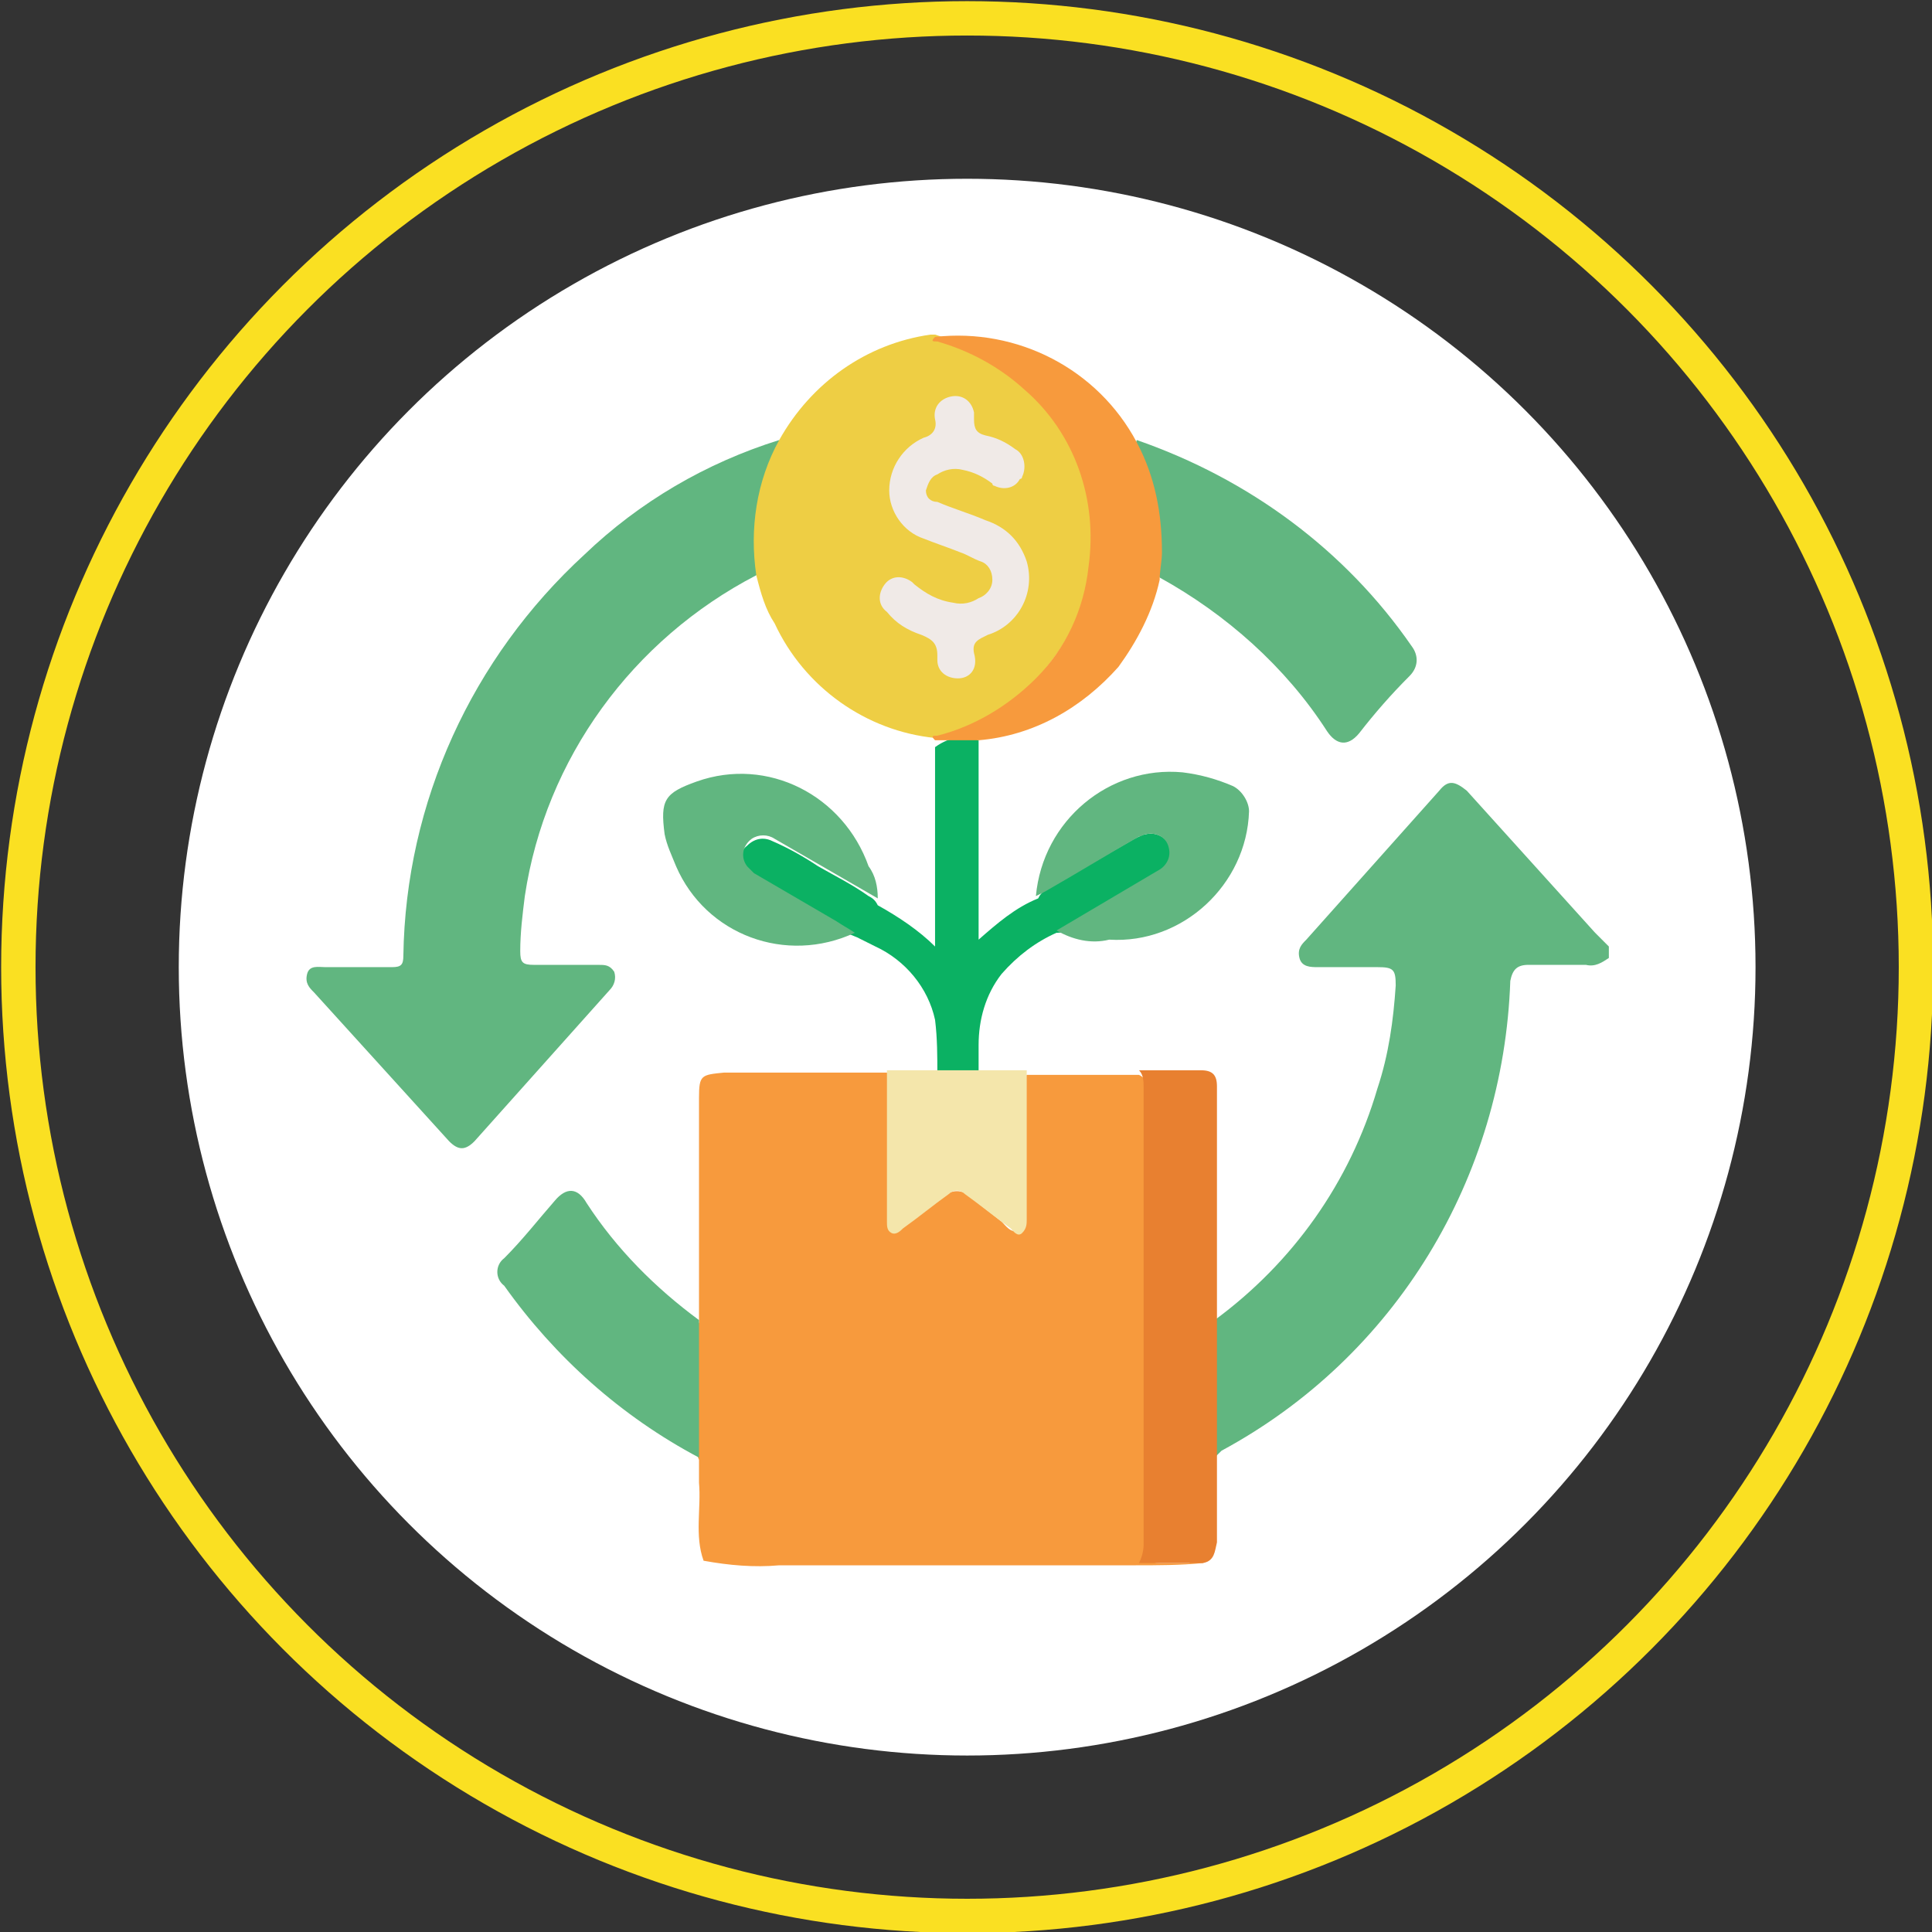 <?xml version="1.0" encoding="utf-8"?>
<!-- Generator: Adobe Illustrator 26.0.0, SVG Export Plug-In . SVG Version: 6.00 Build 0)  -->
<svg version="1.1" id="Capa_1" xmlns="http://www.w3.org/2000/svg" xmlns:xlink="http://www.w3.org/1999/xlink" x="0px" y="0px"
	 viewBox="0 0 84.3 84.3" style="enable-background:new 0 0 84.3 84.3;" xml:space="preserve">
<rect x="0" y="0" width="84.3" height="84.3" fill="#333333" stroke="none"/>
<style type="text/css">
	.st0{fill:#FFFFFF;}
	.st1{fill:none;stroke:#FAE022;stroke-width:1.5;stroke-miterlimit:10;}
	.st2{fill:#61B680;}
	.st3{fill:#F79A3D;}
	.st4{fill:#EECE44;}
	.st5{fill:#E88030;}
	.st6{fill:#0BB163;}
	.st7{fill:#F4E6AB;}
	.st8{fill:#F0EAE7;}
</style>
<circle class="st0" cx="42.2" cy="42.2" r="34.4"/>
<circle class="st1" cx="42.2" cy="42.2" r="41.4"/>
<path class="st2" d="M53,57.6c3.4-2.5,5.9-6,7.1-10.1c0.5-1.5,0.7-3,0.8-4.5c0-0.7-0.1-0.8-0.8-0.8h-2.6c-0.3,0-0.7,0-0.8-0.4
	s0.1-0.6,0.3-0.8l5.8-6.5c0.4-0.5,0.7-0.4,1.2,0l5.6,6.2c0.2,0.2,0.4,0.4,0.6,0.6v0.5c-0.3,0.2-0.6,0.4-1,0.3c-0.8,0-1.7,0-2.5,0
	c-0.5,0-0.7,0.2-0.8,0.7c-0.3,8.6-5,16.4-12.6,20.5L53,63.6c-0.3-0.1-0.2-0.4-0.2-0.6c0-1.6,0-3.2,0-4.7C52.8,58,52.8,57.7,53,57.6z
	"/>
<path class="st3" d="M52.5,68.2c-1,0.1-2,0.1-3,0.1c-0.3,0-0.5,0-0.8,0c-4.9,0-9.8,0-14.7,0c-1.1,0.1-2.2,0-3.3-0.2
	c-0.4-1.1-0.1-2.3-0.2-3.4c0-0.3,0-0.7,0-1c-0.1-0.2-0.1-0.5-0.1-0.7v-4.7c0-0.2,0-0.4,0.1-0.6c0-3.3,0-6.5,0-9.8c0-1,0.1-1,1.1-1.1
	h7.1c0.2,0.2,0.2,0.5,0.2,0.8v5.2c0,0.2,0,0.3,0,0.5c0,0.4,0.2,0.4,0.5,0.2c0.6-0.4,1.2-0.9,1.8-1.3c0.3-0.3,0.8-0.3,1.1,0
	c0.5,0.4,0.9,0.7,1.4,1.1c0.2,0.2,0.4,0.5,0.7,0.4s0.2-0.5,0.2-0.8c0-1.7,0-3.5,0-5.2c-0.1-0.3,0-0.6,0.2-0.8h4.9
	c0.2,0.1,0.4,0.3,0.4,0.6c0,0.2,0,0.5,0,0.8c0,6.5,0,12.9,0,19.4c0,0.4,0.1,0.5,0.5,0.5s0.9,0,1.3,0C52.1,67.9,52.4,68,52.5,68.2z"
	/>
<path class="st2" d="M33,25.1c-5.4,2.8-9.2,8-10.1,14c-0.1,0.8-0.2,1.6-0.2,2.4c0,0.5,0.1,0.6,0.6,0.6c1,0,1.9,0,2.8,0
	c0.3,0,0.5,0,0.7,0.3c0.1,0.3,0,0.6-0.2,0.8l-5.9,6.6c-0.4,0.4-0.7,0.4-1.1,0l-5.9-6.5c-0.2-0.2-0.4-0.4-0.3-0.8s0.5-0.3,0.8-0.3
	c1,0,2,0,2.9,0c0.4,0,0.5-0.1,0.5-0.5c0.1-6.7,3-13,7.9-17.5c2.4-2.3,5.3-4,8.5-5c0,0.2,0,0.4-0.1,0.6c-0.7,1.4-0.9,3-0.7,4.6
	C33.2,24.7,33.2,24.9,33,25.1z"/>
<path class="st4" d="M33,25.1c-0.3-2,0-4.1,1-5.9c1.4-2.5,3.8-4.2,6.6-4.6h0.2c1,0.3,2,0.8,2.9,1.3c4.1,2.7,5.3,8.3,2.5,12.5
	c-0.7,1-1.5,1.9-2.5,2.5c-0.9,0.6-1.9,1-2.9,1.3c-3-0.3-5.7-2.2-7-5C33.4,26.6,33.2,25.9,33,25.1z"/>
<path class="st2" d="M49.6,19.2c4.9,1.7,9.1,4.8,12,9c0.3,0.4,0.3,0.9-0.1,1.3c0,0,0,0,0,0c-0.8,0.8-1.5,1.6-2.2,2.5
	c-0.5,0.6-1,0.5-1.4-0.1c-1.8-2.8-4.4-5.1-7.3-6.7c-0.1-0.2-0.2-0.4-0.1-0.7c0.2-1.6-0.1-3.1-0.7-4.6C49.6,19.7,49.5,19.5,49.6,19.2
	z"/>
<path class="st5" d="M52.5,68.2h-2.8c0.1-0.2,0.2-0.5,0.2-0.8c0-6.6,0-13.2,0-19.9c0-0.3,0-0.6-0.2-0.8h2.7c0.5,0,0.7,0.2,0.7,0.7
	s0,1.1,0,1.7c0,2.8,0,5.6,0,8.4v6c0,1.3,0,2.5,0,3.8C53,67.7,53,68.1,52.5,68.2z"/>
<path class="st6" d="M42.7,32.3V41c0.8-0.7,1.6-1.4,2.6-1.8c0.1-0.2,0.2-0.3,0.4-0.4c1.3-0.8,2.6-1.5,3.8-2.2
	c0.2-0.1,0.4-0.2,0.5-0.2c0.4-0.1,0.8,0.1,1,0.4c0.2,0.3,0.2,0.7,0,1c-0.1,0.2-0.3,0.3-0.5,0.5c-1.3,0.8-2.7,1.6-4,2.3
	c-0.1,0.1-0.3,0.1-0.4,0.1c-0.9,0.4-1.7,1-2.4,1.8c-0.7,0.9-1,2-1,3.1c0,0.4,0,0.8,0,1.3c-0.6,0.3-1.2,0.3-1.8,0
	c0-0.8,0-1.6-0.1-2.4c-0.3-1.4-1.3-2.6-2.6-3.2l-0.8-0.4c-0.5-0.2-1-0.4-1.5-0.7c-1-0.5-1.9-1.1-2.8-1.6c-0.2-0.1-0.3-0.2-0.5-0.4
	c-0.4-0.4-0.4-1,0-1.3c0.3-0.3,0.7-0.4,1.1-0.2c0.7,0.3,1.4,0.7,2,1.1c0.7,0.4,1.5,0.8,2.2,1.3c0.2,0.1,0.3,0.2,0.4,0.4
	c0.9,0.5,1.8,1.1,2.5,1.8v-8.7C41.5,32.1,42.1,32.1,42.7,32.3z"/>
<path class="st3" d="M42.7,32.3c-0.6,0-1.2,0-1.8,0h-0.1c-0.2-0.2-0.1-0.2,0.1-0.2c1.6-0.4,3.1-1.3,4.3-2.5c1.3-1.3,2.1-3,2.3-4.9
	c0.4-2.9-0.6-5.8-2.8-7.7c-1.1-1-2.4-1.7-3.8-2.1c-0.2,0-0.3,0-0.1-0.2c3.6-0.4,7.1,1.4,8.8,4.6c0.8,1.5,1.1,3.1,1.1,4.8
	c0,0.4-0.1,0.8-0.1,1.2c-0.3,1.4-1,2.7-1.8,3.8C47.2,30.9,45.1,32.1,42.7,32.3z"/>
<path class="st2" d="M30.5,57.6c0,2,0,4,0,6c-3.4-1.8-6.3-4.4-8.5-7.5c-0.4-0.3-0.4-0.9,0-1.2c0,0,0,0,0,0c0.8-0.8,1.5-1.7,2.2-2.5
	c0.5-0.6,1-0.6,1.4,0.1C26.9,54.5,28.6,56.2,30.5,57.6z"/>
<path class="st2" d="M38.3,39.2l-4.5-2.6c-0.3-0.2-0.7-0.2-1,0c-0.4,0.3-0.5,0.8-0.2,1.2c0.1,0.1,0.2,0.2,0.3,0.3
	c1.2,0.7,2.4,1.4,3.6,2.1c0.3,0.2,0.5,0.3,0.8,0.5c-3,1.4-6.5,0.1-7.8-2.9c-0.2-0.5-0.4-0.9-0.5-1.4c-0.2-1.5,0-1.8,1.4-2.3
	c3.1-1.1,6.4,0.6,7.5,3.7C38.2,38.2,38.3,38.7,38.3,39.2z"/>
<path class="st2" d="M46.1,40.6l4.4-2.6c0.4-0.2,0.6-0.6,0.5-1c-0.1-0.5-0.6-0.7-1-0.6c-0.1,0-0.2,0.1-0.3,0.1
	c-1.4,0.8-2.7,1.6-4.1,2.4l-0.4,0.2c0.3-3.3,3.2-5.7,6.4-5.4c0.8,0.1,1.5,0.3,2.2,0.6c0.4,0.2,0.7,0.7,0.7,1.1
	c-0.1,3.2-2.9,5.8-6.1,5.6C47.6,41.2,46.8,41,46.1,40.6z"/>
<path class="st7" d="M40.9,46.7h3.9v4.2v2.3c0,0.2,0,0.4-0.2,0.6s-0.4-0.1-0.5-0.2c-0.7-0.5-1.3-1-2-1.5c-0.2-0.2-0.5-0.2-0.7,0
	c-0.7,0.5-1.3,1-2,1.5c-0.1,0.1-0.3,0.3-0.5,0.2s-0.2-0.3-0.2-0.5c0-2,0-3.9,0-5.9c0-0.2,0-0.4,0-0.7H40.9z"/>
<path class="st8" d="M41.8,29.6c-0.5,0-0.9-0.3-0.9-0.8c0-0.1,0-0.1,0-0.2c0-0.5-0.2-0.7-0.7-0.9c-0.6-0.2-1.1-0.5-1.5-1
	c-0.4-0.3-0.4-0.8-0.1-1.2s0.8-0.4,1.2-0.1c0,0,0.1,0.1,0.1,0.1c0.5,0.4,1,0.7,1.7,0.8c0.4,0.1,0.8,0,1.1-0.2
	c0.3-0.1,0.6-0.4,0.6-0.8c0-0.4-0.2-0.7-0.5-0.8c-0.3-0.1-0.6-0.3-0.9-0.4c-0.5-0.2-1.1-0.4-1.6-0.6c-0.9-0.3-1.5-1.2-1.5-2.1
	c0-1,0.6-1.9,1.5-2.3c0.4-0.1,0.6-0.4,0.5-0.8c-0.1-0.5,0.2-0.9,0.7-1c0.5-0.1,0.9,0.2,1,0.7c0,0.1,0,0.2,0,0.3
	c0,0.4,0.1,0.6,0.5,0.7c0.5,0.1,0.9,0.3,1.3,0.6c0.4,0.2,0.5,0.8,0.3,1.2c0,0,0,0.1-0.1,0.1c-0.2,0.4-0.7,0.5-1.1,0.3
	c0,0-0.1,0-0.1-0.1c-0.4-0.3-0.8-0.5-1.3-0.6c-0.4-0.1-0.8,0-1.1,0.2c-0.3,0.1-0.4,0.4-0.5,0.7c0,0.3,0.2,0.5,0.5,0.5
	c0.7,0.3,1.4,0.5,2.1,0.8c0.9,0.3,1.5,0.9,1.8,1.8c0.4,1.4-0.4,2.8-1.7,3.2c-0.4,0.2-0.7,0.3-0.6,0.8C42.7,29.2,42.3,29.6,41.8,29.6
	C41.9,29.6,41.8,29.6,41.8,29.6z"/>
</svg>
